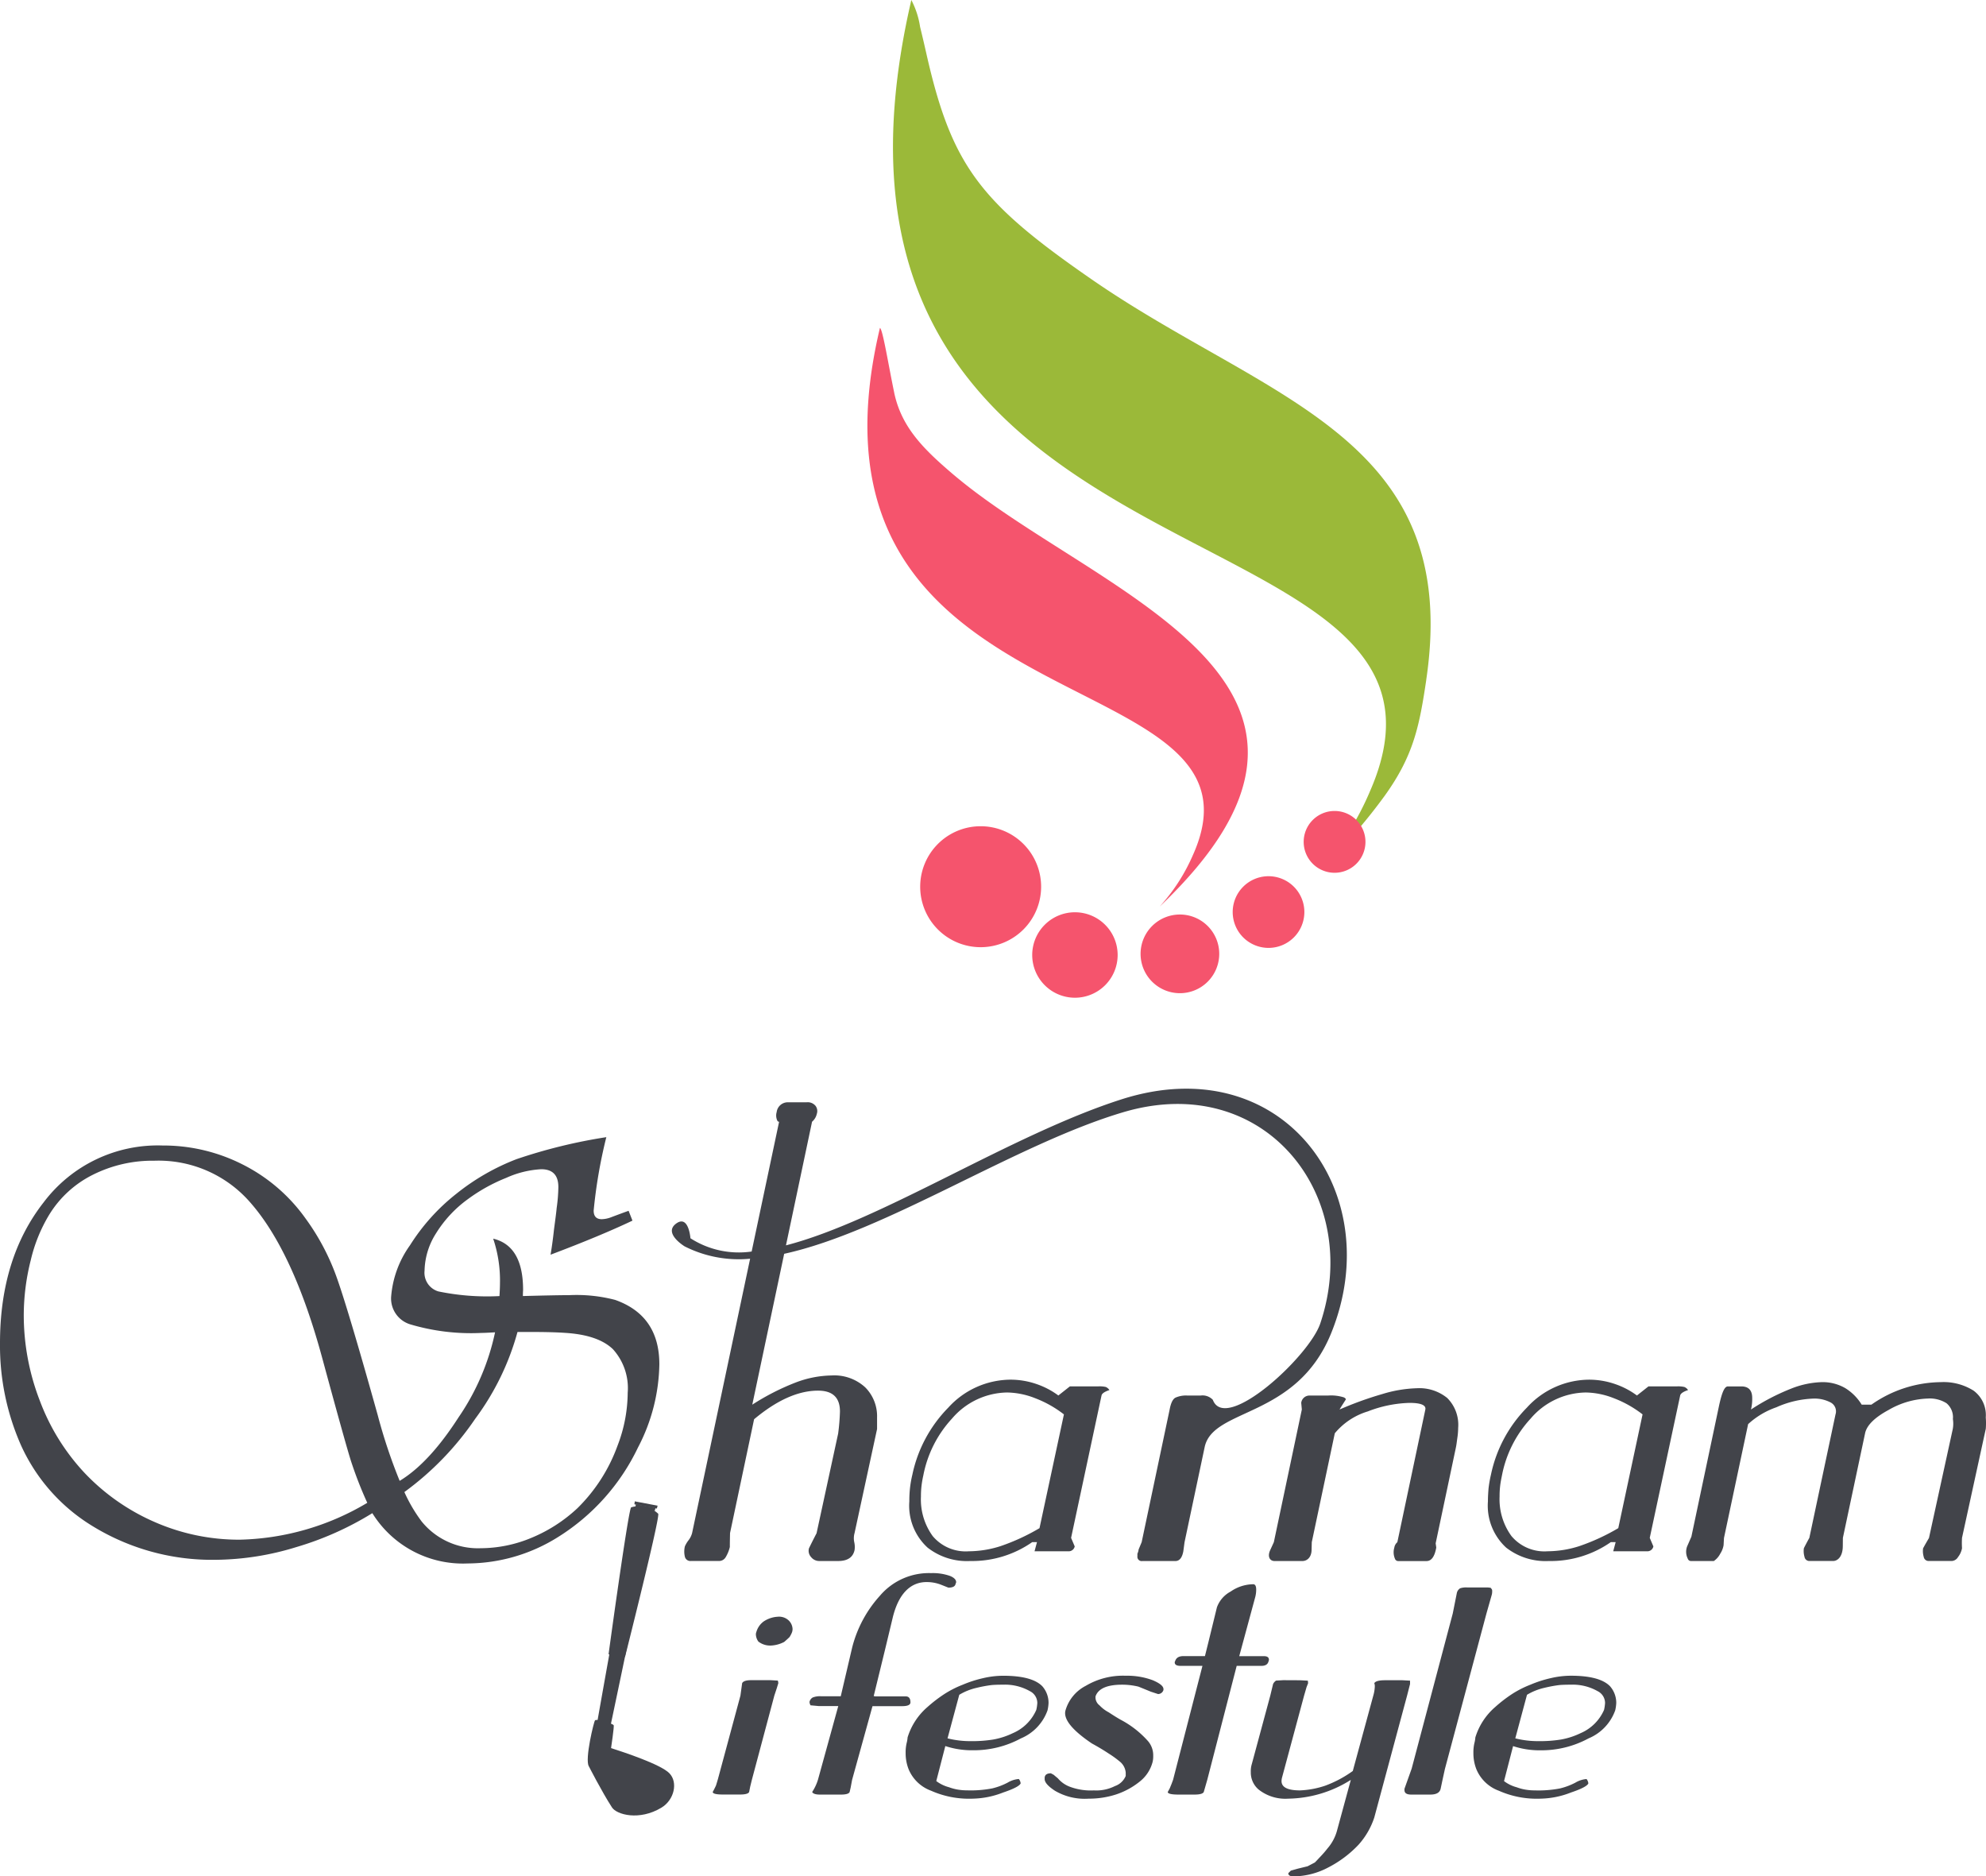 <svg xmlns="http://www.w3.org/2000/svg" width="219.535" height="207.372" viewBox="0 0 219.535 207.372">
  <g id="Group_60" data-name="Group 60" transform="translate(0 138.741)">
    <path id="Path_50" data-name="Path 50" d="M69.487-44.748l.426,1.087q-3.58,1.7-9.054,3.765c.123-.717.258-1.647.381-2.79.168-1.255.269-2.04.291-2.342a18.184,18.184,0,0,0,.191-2.342c0-1.311-.627-1.972-1.893-1.972a10.777,10.777,0,0,0-3.866.952,18.924,18.924,0,0,0-4.225,2.342,13.342,13.342,0,0,0-3.53,3.776,7.973,7.973,0,0,0-1.277,4.147,2.15,2.15,0,0,0,1.524,2.286,26.583,26.583,0,0,0,6.757.516c.033-.549.056-1.031.056-1.446a14.463,14.463,0,0,0-.751-4.9q3.311.79,3.306,5.681c-.011.157-.022.37-.022.661,2.521-.067,4.236-.1,5.155-.1A16.919,16.919,0,0,1,68-34.9q4.891,1.731,4.885,7.127a20.447,20.447,0,0,1-2.364,9.189A23.687,23.687,0,0,1,61.7-8.7,18.936,18.936,0,0,1,51.692-5.774a11.776,11.776,0,0,1-10.534-5.558,34.457,34.457,0,0,1-8.416,3.754,30.991,30.991,0,0,1-8.819,1.4A25.261,25.261,0,0,1,9.581-10.313a20.2,20.2,0,0,1-7.25-8.5A27.229,27.229,0,0,1,0-30.124q0-9.4,4.83-15.565a15.785,15.785,0,0,1,13.122-6.275,19.377,19.377,0,0,1,8.875,2.1,19.015,19.015,0,0,1,6.914,5.917,25.585,25.585,0,0,1,3.4,6.342q1.261,3.446,4.617,15.453a59.111,59.111,0,0,0,2.421,7.25q3.261-1.967,6.522-7.037a26.156,26.156,0,0,0,4.023-9.379c-.751.045-1.244.067-1.513.067a23.556,23.556,0,0,1-7.878-.952,2.988,2.988,0,0,1-2.1-2.992,11.223,11.223,0,0,1,2.085-5.738,22.467,22.467,0,0,1,5.132-5.7,24.871,24.871,0,0,1,6.645-3.821,58.683,58.683,0,0,1,9.929-2.432,55.132,55.132,0,0,0-1.4,8.113c0,.639.3.953.9.953a3.122,3.122,0,0,0,1.053-.224C68.434-44.367,69.072-44.6,69.487-44.748Zm76.456,12.457c4.745-14.071-6.126-27.987-21.757-23.358C112.252-52.115,98-42.471,86.684-39.995L83.158-23.322a26.41,26.41,0,0,1,4.808-2.454,11.578,11.578,0,0,1,3.944-.773,5.048,5.048,0,0,1,3.731,1.311,4.51,4.51,0,0,1,1.311,3.328v1.278l-2.488,11.5a2.117,2.117,0,0,0-.033,1.008,2.393,2.393,0,0,1,.033.874Q94.2-6.043,92.65-6.043H90.566a1.147,1.147,0,0,1-.908-.437,1.023,1.023,0,0,1-.235-.964c.258-.538.538-1.087.841-1.67L92.65-20.129a23.7,23.7,0,0,0,.2-2.443c0-1.535-.807-2.3-2.42-2.3q-3.295,0-7.071,3.16L80.7-9.136c-.011.538-.023,1.053-.023,1.546a3.98,3.98,0,0,1-.471,1.143.844.844,0,0,1-.739.4H76.379a.623.623,0,0,1-.672-.471,2.452,2.452,0,0,1,0-1.143,3.162,3.162,0,0,1,.4-.672,2.23,2.23,0,0,0,.4-.807l6.412-30.312a13.247,13.247,0,0,1-7.241-1.366s-2.371-1.434-.96-2.5,1.605,1.605,1.605,1.605a9.887,9.887,0,0,0,6.765,1.466l3.034-14.34a.215.215,0,0,1-.2-.135,1.33,1.33,0,0,1-.067-.941,1.235,1.235,0,0,1,1.277-1.076h2.017a1.126,1.126,0,0,1,1.008.4.96.96,0,0,1,.135.875,1.6,1.6,0,0,1-.527.874L86.882-40.929c10.567-2.729,24.861-12.222,37.079-16.133,17.832-5.707,29.5,10.31,23.189,25.838-3.862,9.506-13.094,8.212-13.991,12.618L130.94-8.116l-.134,1c-.134.717-.425,1.076-.885,1.076h-3.653a.476.476,0,0,1-.538-.538V-6.85a1.541,1.541,0,0,0,.135-.47l.336-.807,3.093-14.657q.2-1.075.638-1.311a2.851,2.851,0,0,1,1.311-.236h1.479a1.569,1.569,0,0,1,1.345.471C135.462-20.131,144.709-28.635,145.943-32.291Zm-88.737.934a28.835,28.835,0,0,1-4.673,9.592,32.846,32.846,0,0,1-7.833,8.1,17.087,17.087,0,0,0,1.9,3.238,8,8,0,0,0,6.533,2.97,14.664,14.664,0,0,0,5.681-1.177,16.828,16.828,0,0,0,5.02-3.25A18.509,18.509,0,0,0,68.266-18.8a16.473,16.473,0,0,0,1.121-5.838,6.408,6.408,0,0,0-1.636-4.818c-1.1-1.054-2.846-1.647-5.255-1.8-.964-.067-2.207-.1-3.743-.1ZM40.6-12.475a43.336,43.336,0,0,1-1.816-4.661q-.639-2.034-3.137-11.24-3.211-11.883-8-17.313a13.425,13.425,0,0,0-10.589-4.594,14.721,14.721,0,0,0-6.78,1.546,11.857,11.857,0,0,0-4.8,4.359A17.211,17.211,0,0,0,3.4-39.291a24.857,24.857,0,0,0-.773,6.107,26.191,26.191,0,0,0,1.771,9.413,23.963,23.963,0,0,0,4.886,7.922,23.652,23.652,0,0,0,7.822,5.5A23.21,23.21,0,0,0,26.468-8.4,28.709,28.709,0,0,0,40.6-12.475Zm82.038-12.461q-.807.269-.874.6L118.4-8.6l.4.941a.676.676,0,0,1-.74.538h-3.7l.269-1.008H114.1a11.6,11.6,0,0,1-6.858,2.085,7.048,7.048,0,0,1-4.706-1.48,6.272,6.272,0,0,1-2.017-5.11,12.97,12.97,0,0,1,.067-1.412,11.95,11.95,0,0,1,.269-1.546,14.918,14.918,0,0,1,3.967-7.4,9.363,9.363,0,0,1,6.858-3.093,8.779,8.779,0,0,1,2.858.471,8.8,8.8,0,0,1,2.454,1.277l1.277-1.008h3.16a3.079,3.079,0,0,1,.807.067A.9.9,0,0,1,122.636-24.936Zm-5.031,2.689a12.293,12.293,0,0,0-3.16-1.782,8.786,8.786,0,0,0-3.1-.639,8.169,8.169,0,0,0-6.118,2.891,12.8,12.8,0,0,0-3.16,6.253q-.135.6-.2,1.143a9.893,9.893,0,0,0-.067,1.21A6.9,6.9,0,0,0,103.1-8.8a4.759,4.759,0,0,0,4,1.681,11.642,11.642,0,0,0,3.508-.571,23.094,23.094,0,0,0,4.3-1.984Zm43.336,3.631L158.7-8l.067.471c-.179,1-.538,1.491-1.076,1.491h-3.16a.383.383,0,0,1-.336-.269,1.806,1.806,0,0,1-.067-1.211.986.986,0,0,1,.336-.605l3.094-14.657c.1-.49-.493-.739-1.749-.739a13.643,13.643,0,0,0-4.605.941,7.589,7.589,0,0,0-3.654,2.42L145.006-8.127l-.022.874c-.021.826-.516,1.211-1.008,1.211h-3.093c-.492,0-.817-.46-.47-1.211l.4-.874,3.093-14.657-.067-.739a.918.918,0,0,1,.941-.807H146.8a4.733,4.733,0,0,1,1.748.2c.179.089.255.184.2.269-.261.409-.493.762-.673,1.076a38.454,38.454,0,0,1,4.74-1.714,14.383,14.383,0,0,1,3.8-.639,4.886,4.886,0,0,1,3.362,1.076,4.184,4.184,0,0,1,1.211,3.295,7.887,7.887,0,0,1-.09,1.11C161.037-19.232,161-18.881,160.941-18.616Zm25.66-6.32c-.538.179-.827.381-.874.6L182.366-8.6l.4.941a.675.675,0,0,1-.738.538h-3.7l.269-1.008h-.538A11.6,11.6,0,0,1,171.2-6.043a7.085,7.085,0,0,1-4.707-1.48,6.289,6.289,0,0,1-2.016-5.11c0-.538.036-1.008.067-1.412a13.53,13.53,0,0,1,.269-1.546,14.866,14.866,0,0,1,3.967-7.4,9.362,9.362,0,0,1,6.857-3.093,8.781,8.781,0,0,1,2.858.471,8.813,8.813,0,0,1,2.454,1.277l1.276-1.008h3.161a3.117,3.117,0,0,1,.807.067A.9.9,0,0,1,186.6-24.936Zm-5.031,2.689a12.305,12.305,0,0,0-3.16-1.782,8.786,8.786,0,0,0-3.1-.639,8.15,8.15,0,0,0-6.118,2.891,12.81,12.81,0,0,0-3.161,6.253c-.082.4-.157.785-.2,1.143a9.825,9.825,0,0,0-.067,1.21,6.9,6.9,0,0,0,1.312,4.37,4.756,4.756,0,0,0,4,1.681,11.662,11.662,0,0,0,3.508-.571,23.156,23.156,0,0,0,4.3-1.984Zm37.935,1.614L216.883-8.6a10.053,10.053,0,0,0,0,1.143,2.234,2.234,0,0,1-.438.975.86.86,0,0,1-.705.437h-2.554a.545.545,0,0,1-.538-.471,2.2,2.2,0,0,1-.067-.93c.19-.358.414-.739.65-1.143l2.632-12.046a3.334,3.334,0,0,0,.012-1.1,2.014,2.014,0,0,0-.707-1.748,3.464,3.464,0,0,0-2.061-.516,9.206,9.206,0,0,0-4.348,1.266c-1.547.838-2.4,1.694-2.589,2.566L203.715-8.6l-.01.941c-.013,1.09-.538,1.614-1.076,1.614h-2.622a.546.546,0,0,1-.538-.471,2.237,2.237,0,0,1-.067-.941q.269-.538.605-1.143L202.9-22.247a1.108,1.108,0,0,0-.571-1.334,3.819,3.819,0,0,0-1.849-.414,10.926,10.926,0,0,0-4.124.964,8.927,8.927,0,0,0-3.116,1.86L190.571-8.587l-.045.807a2.521,2.521,0,0,1-.369.93,2.185,2.185,0,0,1-.707.807H186.9a.374.374,0,0,1-.336-.269,1.689,1.689,0,0,1-.067-1.345l.471-1.076,3.025-14.321c.32-1.514.605-2.286,1.009-2.286h1.48q1.208,0,1.209,1.277a4.826,4.826,0,0,1-.135,1.277,24.349,24.349,0,0,1,4.438-2.308,9.925,9.925,0,0,1,3.361-.717,4.956,4.956,0,0,1,2.623.661,5.557,5.557,0,0,1,1.815,1.826h1.076a13.556,13.556,0,0,1,7.665-2.488,6.226,6.226,0,0,1,3.631.942,3.359,3.359,0,0,1,1.345,2.958,7.954,7.954,0,0,1,0,1.278" transform="translate(0 39.82)" fill="#42444a" fill-rule="evenodd"/>
    <path id="Path_51" data-name="Path 51" d="M124.987-63.594C129-90.557,107.4-94.442,87.956-107.9c-12.215-8.455-15.4-12.452-18.205-24.835-.249-1.1-.49-2.137-.712-3.037a9.454,9.454,0,0,0-.968-2.967C52.391-71.114,133.221-84.51,118.807-51.379a31.316,31.316,0,0,1-5.435,8.653A61.4,61.4,0,0,0,120.4-50.8c3.2-4.452,3.832-7.708,4.592-12.795" transform="translate(32.669 0)" fill="#9bb939" fill-rule="evenodd"/>
    <path id="Path_52" data-name="Path 52" d="M74.739-77.649a6.684,6.684,0,0,1,6.684,6.684,6.684,6.684,0,0,1-6.684,6.684,6.684,6.684,0,0,1-6.684-6.684,6.684,6.684,0,0,1,6.684-6.684" transform="translate(33.664 30.22)" fill="#f5546d" fill-rule="evenodd"/>
    <path id="Path_53" data-name="Path 53" d="M81.062-71.287a4.721,4.721,0,0,1,4.721,4.722,4.722,4.722,0,0,1-4.721,4.722,4.722,4.722,0,0,1-4.722-4.722,4.721,4.721,0,0,1,4.722-4.722" transform="translate(37.763 33.367)" fill="#f5546d" fill-rule="evenodd"/>
    <path id="Path_54" data-name="Path 54" d="M88.7-71.121a4.347,4.347,0,0,1,4.348,4.347A4.347,4.347,0,0,1,88.7-62.426a4.347,4.347,0,0,1-4.347-4.347A4.347,4.347,0,0,1,88.7-71.121" transform="translate(41.728 33.449)" fill="#f5546d" fill-rule="evenodd"/>
    <path id="Path_55" data-name="Path 55" d="M95.128-73.953a3.961,3.961,0,0,1,3.961,3.961,3.962,3.962,0,0,1-3.961,3.961,3.962,3.962,0,0,1-3.961-3.961,3.961,3.961,0,0,1,3.961-3.961" transform="translate(45.097 32.048)" fill="#f5546d" fill-rule="evenodd"/>
    <path id="Path_56" data-name="Path 56" d="M99.831-78.777a3.415,3.415,0,0,1,3.415,3.415,3.415,3.415,0,0,1-3.415,3.415,3.415,3.415,0,0,1-3.415-3.415,3.415,3.415,0,0,1,3.415-3.415" transform="translate(47.694 29.662)" fill="#f5546d" fill-rule="evenodd"/>
    <path id="Path_57" data-name="Path 57" d="M67.113-107.345c-.643-3.081-1.272-7.037-1.578-7.149C54.834-69.443,110-78.367,100.161-56.3a20.792,20.792,0,0,1-3.709,5.765c25.22-23.991-4.6-33.761-20.788-46.139-.713-.546-1.4-1.1-2.055-1.653-3.286-2.8-5.7-5.207-6.5-9.022" transform="translate(31.733 11.994)" fill="#f5546d" fill-rule="evenodd"/>
    <path id="Path_58" data-name="Path 58" d="M116.409-1.252a10.336,10.336,0,0,1-4.632-.877A4.277,4.277,0,0,1,109.3-4.5a4.82,4.82,0,0,1-.33-1.8,4.478,4.478,0,0,1,.114-1.11,3.257,3.257,0,0,0,.1-.607,7.244,7.244,0,0,1,2.208-3.373,15.6,15.6,0,0,1,1.792-1.387,11.209,11.209,0,0,1,2.094-1.072,13.059,13.059,0,0,1,2.264-.727,9.733,9.733,0,0,1,2.2-.262q3.2,0,4.33,1.162a2.78,2.78,0,0,1,.689,1.844,4.425,4.425,0,0,1-.114.817,5.283,5.283,0,0,1-2.943,3.1,10.958,10.958,0,0,1-5.291,1.32,9.381,9.381,0,0,1-3.057-.465l-1,3.868a4.039,4.039,0,0,0,1.4.682,5.312,5.312,0,0,0,.982.263,6.288,6.288,0,0,0,1.037.082,12.442,12.442,0,0,0,2.764-.217,7.358,7.358,0,0,0,1.7-.637,2.828,2.828,0,0,1,1.236-.4.846.846,0,0,1,.2.487c-.114.27-.755.608-1.934,1.005A9.616,9.616,0,0,1,116.409-1.252ZM113.6-7.917a10.186,10.186,0,0,0,2.584.308,14.488,14.488,0,0,0,2.481-.18,8.327,8.327,0,0,0,2.151-.7,4.955,4.955,0,0,0,2.595-2.571,4.535,4.535,0,0,0,.112-.772,1.468,1.468,0,0,0-.8-1.289,5.594,5.594,0,0,0-2.982-.727c-.565,0-1,.015-1.3.045a14.7,14.7,0,0,0-1.641.307,6.537,6.537,0,0,0-1.906.765Z" transform="translate(53.902 61.292)" fill="#42444a" fill-rule="evenodd"/>
    <path id="Path_59" data-name="Path 59" d="M109.208-18.484l.442-2.219a.821.821,0,0,1,.378-.57,2.122,2.122,0,0,1,.8-.09h2.048a2.3,2.3,0,0,1,.547.045.11.11,0,0,0,.057.09.324.324,0,0,1,.085.218,1.207,1.207,0,0,1,0,.127,1.388,1.388,0,0,1-.057.375l-.575,2.024L108.342-1.307l-.274,1.252-.2.944c-.1.427-.481.637-1.133.637h-2.122c-.5,0-.744-.165-.744-.5V.89l.8-2.241Z" transform="translate(51.381 58.063)" fill="#42444a" fill-rule="evenodd"/>
    <path id="Path_60" data-name="Path 60" d="M97.95-14.5l.859.045a2.233,2.233,0,0,1,.028.285l-.17.435-.274.944L95.96-3.755a1.625,1.625,0,0,0-.057.4c0,.69.689,1.027,2.047,1.027a9.927,9.927,0,0,0,2.792-.525,12.706,12.706,0,0,0,3.037-1.619l2.264-8.321a4.14,4.14,0,0,0,.17-1.027.91.91,0,0,0-.057-.352c.112-.218.508-.33,1.188-.33h1.933l.831.045v.375l-.33,1.289L106.158.661a8.458,8.458,0,0,1-1.735,3.006,12.369,12.369,0,0,1-3.35,2.519,8.371,8.371,0,0,1-3.839.989c-.387,0-.585-.12-.585-.352l.283-.285.773-.217,1.076-.262.8-.419c.151-.143.368-.383.68-.713s.547-.614.726-.847a4.974,4.974,0,0,0,1.028-1.889l1.547-5.682a13.283,13.283,0,0,1-6.914,2.077,4.771,4.771,0,0,1-3.283-1.012,2.463,2.463,0,0,1-.859-1.926,2.7,2.7,0,0,1,.114-.9L94.658-12.8l.311-1.289a.984.984,0,0,1,.33-.375l.8-.045Z" transform="translate(45.76 61.455)" fill="#42444a" fill-rule="evenodd"/>
    <path id="Path_61" data-name="Path 61" d="M91.8-19.055a3.226,3.226,0,0,1,1.519-1.739A4.458,4.458,0,0,1,95.81-21.6c.217,0,.33.195.33.592a3.25,3.25,0,0,1-.113.855l-1.76,6.5h2.726c.368,0,.557.135.557.4a.989.989,0,0,1-.057.21c-.089.306-.34.465-.8.465H93.984L90.731.019l-.387,1.342c-.094.187-.434.285-1.028.285H87.552c-.792,0-1.188-.1-1.188-.285l.217-.4.2-.487.17-.457L90.2-12.58H87.767c-.415,0-.632-.127-.632-.382a.293.293,0,0,1,.057-.165c.113-.352.415-.532.915-.532h2.368l.364-1.46Z" transform="translate(42.721 57.944)" fill="#42444a" fill-rule="evenodd"/>
    <path id="Path_62" data-name="Path 62" d="M82.455-7.369Q79.526-9.348,79.522-10.7a1.146,1.146,0,0,1,.056-.352A4.436,4.436,0,0,1,81.8-13.719a8.061,8.061,0,0,1,4.424-1.117,8.053,8.053,0,0,1,2.981.494c.793.337,1.189.66,1.189.982v.09a.618.618,0,0,1-.6.457l-.8-.262c-.613-.255-1.066-.435-1.358-.555a7.537,7.537,0,0,0-1.821-.217c-1.66,0-2.641.435-2.934,1.3v.172a1.118,1.118,0,0,0,.443.81,3.816,3.816,0,0,0,1.019.772q.694.461,1.3.809A10.7,10.7,0,0,1,88.6-7.706a2.4,2.4,0,0,1,.66,1.717,2.743,2.743,0,0,1-.056.637,4.059,4.059,0,0,1-1.462,2.234,8.325,8.325,0,0,1-2.613,1.41,9.715,9.715,0,0,1-3,.457,6.5,6.5,0,0,1-3.736-.877c-.755-.495-1.132-.922-1.132-1.29v-.172c.037-.307.264-.464.688-.464.113.06.226.12.33.18.113.105.264.225.443.375a3.2,3.2,0,0,0,1.359.944,6.6,6.6,0,0,0,2.622.39,4.568,4.568,0,0,0,2.33-.48,2,2,0,0,0,1.188-1.117v-.375a1.765,1.765,0,0,0-.7-1.251,10.948,10.948,0,0,0-1.189-.855c-.6-.4-1.236-.772-1.877-1.124" transform="translate(38.217 61.292)" fill="#42444a" fill-rule="evenodd"/>
    <path id="Path_63" data-name="Path 63" d="M74.421-1.252a10.338,10.338,0,0,1-4.632-.877A4.274,4.274,0,0,1,67.309-4.5a4.817,4.817,0,0,1-.33-1.8,4.443,4.443,0,0,1,.114-1.11,3.284,3.284,0,0,0,.1-.607A7.235,7.235,0,0,1,69.4-11.387,15.553,15.553,0,0,1,71.2-12.774a11.213,11.213,0,0,1,2.094-1.072,13.032,13.032,0,0,1,2.264-.727,9.732,9.732,0,0,1,2.2-.262q3.2,0,4.33,1.162a2.778,2.778,0,0,1,.688,1.844,4.484,4.484,0,0,1-.113.817,5.285,5.285,0,0,1-2.943,3.1A10.955,10.955,0,0,1,74.421-6.6a9.386,9.386,0,0,1-3.056-.465l-1,3.868a4.038,4.038,0,0,0,1.406.682,5.3,5.3,0,0,0,.981.263,6.3,6.3,0,0,0,1.038.082,12.446,12.446,0,0,0,2.764-.217,7.342,7.342,0,0,0,1.7-.637,2.824,2.824,0,0,1,1.236-.4.842.842,0,0,1,.2.487c-.113.27-.754.608-1.934,1.005A9.627,9.627,0,0,1,74.421-1.252ZM71.61-7.917a10.184,10.184,0,0,0,2.585.308,14.5,14.5,0,0,0,2.481-.18,8.329,8.329,0,0,0,2.151-.7,4.947,4.947,0,0,0,2.594-2.571,4.508,4.508,0,0,0,.113-.772,1.467,1.467,0,0,0-.8-1.289,5.593,5.593,0,0,0-2.981-.727q-.848,0-1.3.045a14.654,14.654,0,0,0-1.641.307,6.508,6.508,0,0,0-1.905.765Z" transform="translate(33.132 61.292)" fill="#42444a" fill-rule="evenodd"/>
    <path id="Path_64" data-name="Path 64" d="M60.8.427,63.05-7.729H60.89l-.905-.083a.788.788,0,0,1-.113-.383.752.752,0,0,1,.349-.48,2.163,2.163,0,0,1,.952-.135h2.151l1.264-5.4a13.421,13.421,0,0,1,3.066-5.712,7.115,7.115,0,0,1,5.66-2.5,5.726,5.726,0,0,1,2.076.308c.472.187.689.435.689.682a.317.317,0,0,1-.057.173c-.038.292-.3.442-.8.442l-.773-.307a4.33,4.33,0,0,0-1.547-.308c-1.877-.043-3.205,1.312-3.84,3.958l-.849,3.539-1.246,5.1.17.036H70.5c.349,0,.528.217.528.66,0,.277-.3.42-.915.42H66.833L64.578.427l-.16.854-.113.488c-.075.187-.4.285-.963.285h-2.32c-.481,0-.764-.1-.858-.285A5.318,5.318,0,0,0,60.8.427" transform="translate(29.614 57.536)" fill="#42444a" fill-rule="evenodd"/>
    <path id="Path_65" data-name="Path 65" d="M57.478-16.013a2.108,2.108,0,0,1-1.3-.442,1.448,1.448,0,0,1-.274-.764.747.747,0,0,1,.056-.308,2.178,2.178,0,0,1,.8-1.147,3.122,3.122,0,0,1,1.566-.525,1.55,1.55,0,0,1,1.245.45,1.4,1.4,0,0,1,.387.892,1.1,1.1,0,0,1-.113.5,3.587,3.587,0,0,1-.217.4c-.113.112-.311.3-.6.547a3.546,3.546,0,0,1-1.547.4" transform="translate(27.653 59.133)" fill="#42444a" fill-rule="evenodd"/>
    <path id="Path_66" data-name="Path 66" d="M55.775-12.8l.189-1.379c.113-.218.443-.33.991-.33h2.16l.793.045a1.14,1.14,0,0,1,.056.285l-.16.525-.283.855-2.481,9.3-.189.772-.113.57c-.076.187-.415.285-1.019.285H53.813c-.736,0-1.1-.1-1.1-.285.132-.233.245-.465.358-.705.076-.247.151-.487.217-.719Z" transform="translate(26.073 61.455)" fill="#42444a" fill-rule="evenodd"/>
    <path id="Path_67" data-name="Path 67" d="M44.274-11.526c-.115.081-1.155,4.325-.685,5.079,0,0,1.417,2.781,2.557,4.546.521.807,3.018,1.5,5.458.034,1.438-.862,1.857-2.81.89-3.807-.952-.982-5.007-2.318-6.448-2.782,0,0,.364-2.433.291-2.534-.12-.165-1.777-.74-2.064-.537" transform="translate(21.502 62.908)" fill="#42444a" fill-rule="evenodd"/>
    <path id="Path_68" data-name="Path 68" d="M43.768-1.448l1.384.229s4.754-22.389,4.625-22.7a1.243,1.243,0,0,0-1.8-.506c-.2.2-4.213,22.976-4.213,22.976" transform="translate(21.65 56.449)" fill="#42444a" fill-rule="evenodd"/>
    <path id="Path_69" data-name="Path 69" d="M45.929-17.584c-.015.108-.031.214-.046.322-.161,1.124-.312,2.2-.442,3.128-.015.11-.03.216-.045.321-.212,1.523-.36,2.6-.384,2.79,0,.011,0,.019,0,.023a.019.019,0,0,1,0,0l1.816.293v0l0-.009c.03-.12.3-1.18.676-2.7.025-.1.052-.208.078-.315.226-.911.487-1.965.757-3.069l.077-.315c1.053-4.309,2.217-9.237,2.078-9.42a3.046,3.046,0,0,0-2.988-.706c-.172.1-.936,5.2-1.575,9.654" transform="translate(22.263 55.087)" fill="#42444a" fill-rule="evenodd"/>
    <path id="Path_70" data-name="Path 70" d="M49.483-27.253l-.306-.058-1.907-.361-.307-.059c-.016.109-.031.217-.046.326l.294.056,1.9.361.291.055Z" transform="translate(23.208 54.913)" fill="#42444a" fill-rule="evenodd"/>
    <path id="Path_71" data-name="Path 71" d="M49.209-27.111l-.147-.027-1.873-.356-.149-.028c-.015.111-.03.219-.045.325l.134.026L49-26.816l.131.025Z" transform="translate(23.247 55.016)" fill="#42444a" fill-rule="evenodd"/>
  </g>
</svg>
